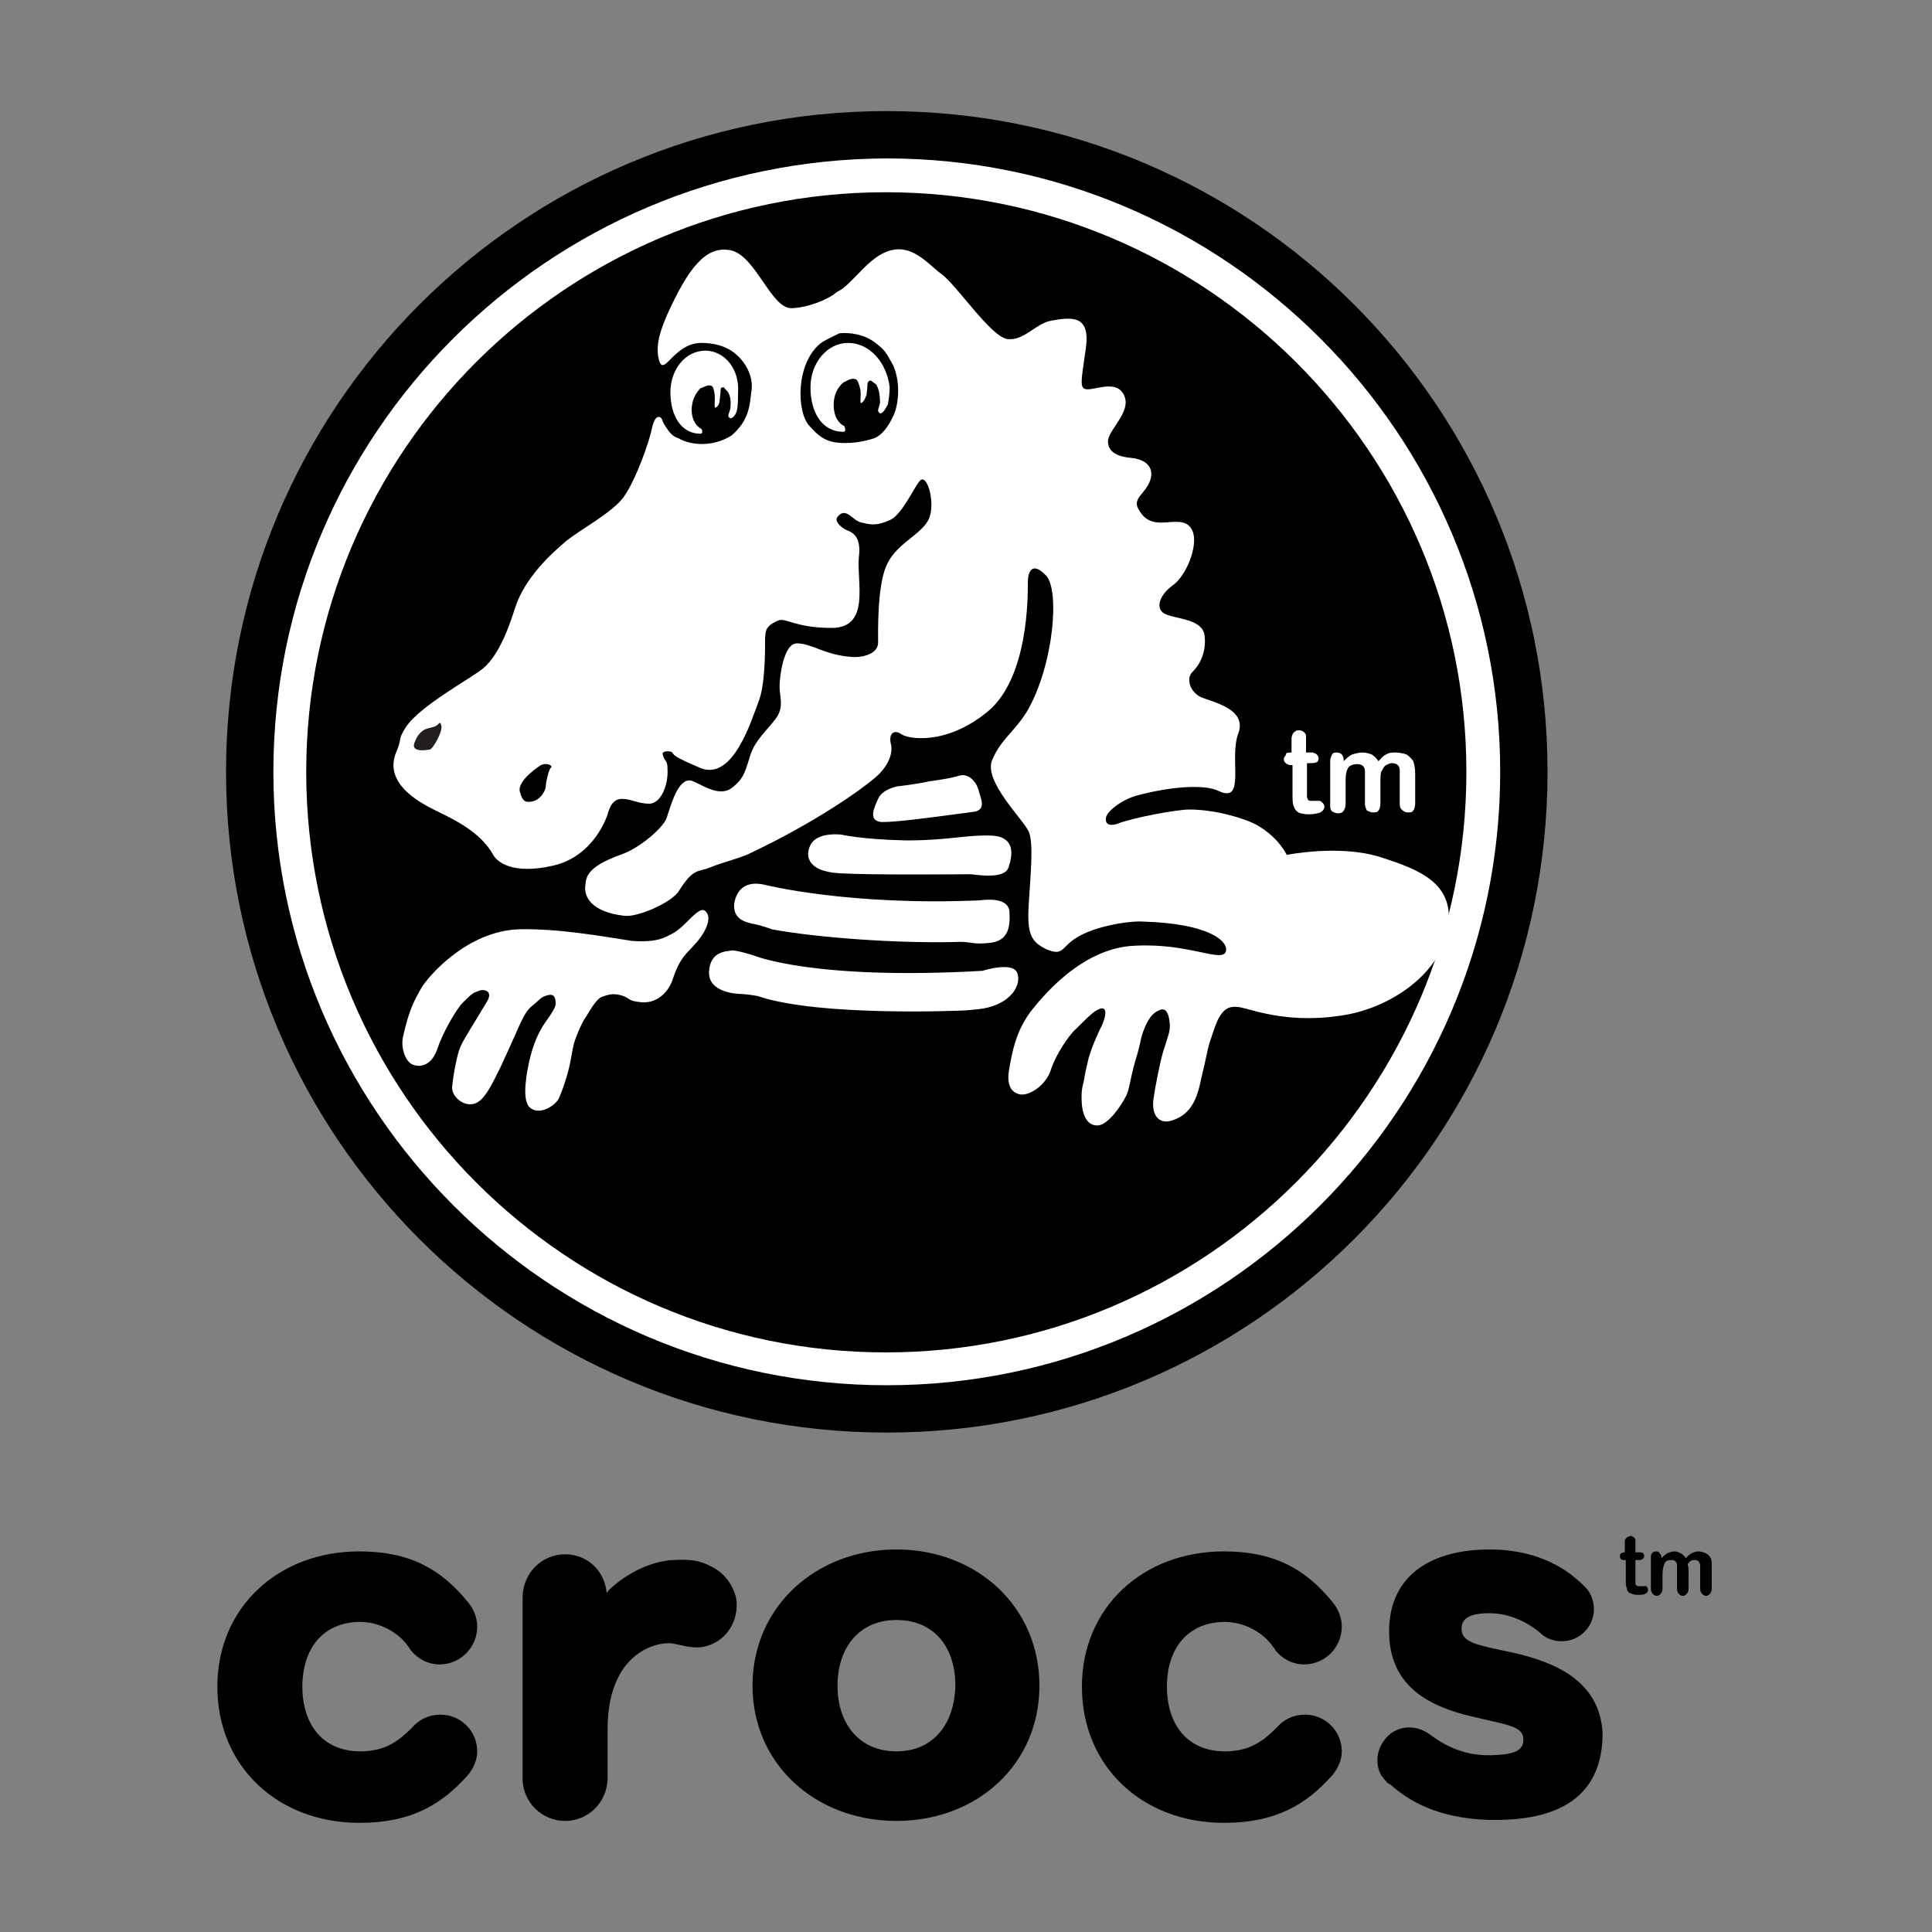 <?xml version="1.0" encoding="utf-8"?>
<!-- Generator: Adobe Illustrator 19.2.0, SVG Export Plug-In . SVG Version: 6.00 Build 0)  -->
<svg version="1.1" id="Capa_1" xmlns="http://www.w3.org/2000/svg" xmlns:xlink="http://www.w3.org/1999/xlink" x="0px" y="0px"
	 viewBox="0 0 200 200" style="enable-background:new 0 0 200 200;" xml:space="preserve">
<rect x="0" y="0" width="200" height="200" fill="#808080" stroke="none"/>
<style type="text/css">
	.st0{fill-rule:evenodd;clip-rule:evenodd;}
	.st1{fill-rule:evenodd;clip-rule:evenodd;fill:#231F20;}
	.st2{fill-rule:evenodd;clip-rule:evenodd;fill:#FFFFFF;}
</style>
<g>
	<path d="M37.3,167.9c2,0,4,1.1,5,2.6c0,0,0.1,0.1,0.1,0.1c0,0.1,0.1,0.1,0.1,0.2l0,0c0.7,0.9,1.8,1.5,3,1.5c2.2,0,3.9-1.8,3.9-3.9
		c0-1-0.4-1.9-1-2.6c-2.7-3.3-5.9-5.2-11.2-5.2c-8.4,0-14.7,5.8-14.7,14c0,8.3,6.3,14.1,14.7,14.1c5.4,0,8.5-1.9,11.2-4.9l0,0
		c0.6-0.7,1-1.6,1-2.5c0-2.1-1.7-3.8-3.8-3.8c-1.2,0-2.2,0.5-2.9,1.3c-1.3,1.3-2.7,2.5-5.4,2.5c-3.9,0-6-2.8-6-6.7
		C31.3,170.6,33.5,167.9,37.3,167.9 M156.7,171.1c-3.7-0.8-5.4-1-5.4-2.5c0-1.1,0.9-1.6,2.9-1.6c2,0,3.9,0.9,5.2,2l0,0
		c0.6,0.6,1.4,0.9,2.3,0.9c1.8,0,3.3-1.5,3.3-3.3c0-1-0.4-1.9-1.1-2.5c-2.2-2.2-5.4-3.7-9.7-3.7c-5.8,0-10.4,2.5-10.4,8.5
		c0,5.6,4.1,7.6,7.8,8.6c4.4,1.1,6.1,1.1,6.1,2.6c0,1.1-0.9,1.6-3.7,1.6c-2.2,0-4.2-0.8-5.9-2.1l0.1,0.1c0,0,0,0,0,0
		c-1.4-1.2-3.5-1.2-4.7,0.2c-1,1.1-1.2,2.7-0.5,3.9c0,0,0,0.1,0.1,0.1c0.1,0.1,0.1,0.2,0.2,0.3c0.1,0.1,0.1,0.1,0.2,0.2
		c0.1,0.1,0.1,0.2,0.2,0.2c0.1,0.1,0.1,0.1,0.2,0.1c2.3,2.1,5.7,3.7,10.9,3.7c8.5,0,11.1-4,11.1-9
		C165.6,173.8,160.6,172,156.7,171.1z M92.8,160.4c-8.3,0-14.9,5.9-14.9,14.1c0,8.1,6.5,14,14.9,14c8.3,0,14.8-5.8,14.8-14
		C107.6,166.3,101.1,160.4,92.8,160.4z M92.8,181.3c-3.8,0-6.1-2.8-6.1-6.8c0-4,2.3-6.8,6.1-6.8c3.8,0,6.1,2.7,6.1,6.8
		C98.8,178.5,96.6,181.3,92.8,181.3z M126.8,167.9c2,0,4,1.1,5,2.6c0,0,0.1,0.1,0.1,0.1c0,0.1,0.1,0.1,0.1,0.2l0,0
		c0.7,0.9,1.8,1.5,3,1.5c2.2,0,3.9-1.8,3.9-3.9c0-1-0.4-1.9-1-2.6c-2.7-3.3-5.9-5.2-11.2-5.2c-8.4,0-14.7,5.8-14.7,14
		c0,8.3,6.3,14.1,14.7,14.1c5.4,0,8.5-1.9,11.2-4.9l0,0c0.6-0.7,1-1.6,1-2.5c0-2.1-1.7-3.8-3.8-3.8c-1.2,0-2.2,0.5-2.9,1.3
		c-1.3,1.3-2.7,2.5-5.4,2.5c-3.9,0-6-2.8-6-6.7C120.8,170.6,123,167.9,126.8,167.9z"/>
	<path class="st0" d="M73.7,162.2c-1.3-0.7-2.2-0.8-4.2-0.7c-3.5,0.3-6.3,2.8-6.7,3.4v0.2c0-0.1,0-0.1,0-0.2c0,0,0,0,0,0v0
		c-0.2-2.3-2-4-4.3-4c-2.4,0-4.3,1.9-4.4,4.3v19.1c0.1,2.3,2,4.2,4.4,4.2c2.4,0,4.3-1.9,4.4-4.3v-5.2c0-7.1,4.1-8.9,6.4-8.9
		c0.6,0,2.2,0.6,3.4,0.4c2.4-0.4,3.9-2.7,3.5-5.1C75.8,163.9,74.9,162.8,73.7,162.2"/>
	<path class="st0" d="M168.1,160.7h0.1v-0.7c0-0.2,0-0.3,0-0.4c0-0.1,0-0.2,0.1-0.3c0-0.1,0.1-0.1,0.2-0.2c0.1,0,0.2-0.1,0.3-0.1
		c0.1,0,0.3,0.1,0.4,0.2c0.1,0.1,0.1,0.2,0.1,0.3c0,0.1,0,0.2,0,0.4l0,0.8h0.4c0.2,0,0.3,0,0.4,0.1c0.1,0.1,0.1,0.2,0.1,0.3
		c0,0.1-0.1,0.3-0.2,0.3c-0.1,0.1-0.3,0.1-0.5,0.1h-0.2v2c0,0.2,0,0.3,0,0.4c0,0.1,0,0.2,0.1,0.2c0.1,0.1,0.1,0.1,0.3,0.1
		c0.1,0,0.2,0,0.3,0c0.1,0,0.2,0,0.3,0c0.1,0,0.2,0,0.2,0.1c0.1,0.1,0.1,0.2,0.1,0.3c0,0.2-0.1,0.3-0.3,0.4
		c-0.2,0.1-0.5,0.1-0.8,0.1c-0.3,0-0.6-0.1-0.8-0.2c-0.2-0.1-0.3-0.3-0.3-0.5c-0.1-0.2-0.1-0.5-0.1-0.8v-2.1h-0.1
		c-0.2,0-0.3,0-0.4-0.1c-0.1-0.1-0.1-0.2-0.1-0.3c0-0.1,0-0.2,0.1-0.3C167.8,160.8,168,160.7,168.1,160.7"/>
	<path class="st0" d="M174.8,163v1.5c0,0.2-0.1,0.4-0.2,0.5c-0.1,0.1-0.2,0.2-0.4,0.2c-0.2,0-0.3-0.1-0.4-0.2
		c-0.1-0.1-0.2-0.3-0.2-0.5v-1.8c0-0.3,0-0.5,0-0.7c0-0.2-0.1-0.3-0.2-0.4c-0.1-0.1-0.2-0.1-0.4-0.1c-0.4,0-0.6,0.1-0.7,0.4
		c-0.1,0.2-0.2,0.6-0.2,1.1v1.5c0,0.2-0.1,0.4-0.2,0.5c-0.1,0.1-0.2,0.2-0.4,0.2c-0.2,0-0.3-0.1-0.4-0.2c-0.1-0.1-0.2-0.3-0.2-0.5
		v-3.2c0-0.2,0-0.4,0.1-0.5c0.1-0.1,0.2-0.2,0.4-0.2c0.2,0,0.3,0,0.4,0.2c0.1,0.1,0.2,0.2,0.2,0.4v0.1c0.2-0.2,0.4-0.4,0.6-0.5
		c0.2-0.1,0.5-0.2,0.7-0.2c0.3,0,0.5,0.1,0.7,0.2c0.2,0.1,0.4,0.3,0.5,0.5c0.2-0.2,0.4-0.4,0.6-0.5c0.2-0.1,0.5-0.2,0.7-0.2
		c0.3,0,0.6,0.1,0.8,0.2c0.2,0.1,0.4,0.3,0.5,0.5c0.1,0.2,0.1,0.5,0.1,1l0,2.2c0,0.2-0.1,0.4-0.2,0.5c-0.1,0.1-0.2,0.2-0.4,0.2
		c-0.2,0-0.3-0.1-0.4-0.2c-0.1-0.1-0.2-0.3-0.2-0.5v-1.9c0-0.2,0-0.4,0-0.6c0-0.1-0.1-0.3-0.2-0.4c-0.1-0.1-0.2-0.1-0.4-0.1
		c-0.1,0-0.3,0-0.4,0.1c-0.1,0.1-0.2,0.2-0.3,0.3C174.8,162.2,174.8,162.5,174.8,163"/>
	<path class="st1" d="M45.8,76.6c0,0-0.9,1.4-1.7,1.3c-0.7-0.1-1.1-0.4-0.6-1.4c0,0,1-0.7,1.4-0.7c0.5,0,0.6-0.1,0.8-0.2
		C45.9,75.4,46.4,76,45.8,76.6"/>
	<path class="st0" d="M160.2,79.9c0,37.8-30.6,68.4-68.4,68.4c-37.8,0-68.4-30.6-68.4-68.4c0-37.8,30.6-68.4,68.4-68.4
		C129.6,11.5,160.2,42.1,160.2,79.9"/>
	<path class="st2" d="M28.3,79.9c0,35,28.5,63.5,63.5,63.5c35,0,63.5-28.5,63.5-63.5c0-35-28.5-63.5-63.5-63.5
		C56.7,16.5,28.3,44.9,28.3,79.9 M31.7,79.9c0-33.1,26.9-60,60-60c33.1,0,60.1,26.9,60.1,60c0,33.1-26.9,60.1-60.1,60.1
		C58.6,140,31.7,113.1,31.7,79.9z"/>
	<path class="st2" d="M133.5,77.9h0.2V77c0-0.3,0-0.5,0-0.6c0-0.1,0.1-0.3,0.1-0.4c0.1-0.1,0.1-0.2,0.3-0.3c0.1-0.1,0.2-0.1,0.4-0.1
		c0.2,0,0.4,0.1,0.5,0.2c0.1,0.1,0.2,0.2,0.2,0.4c0,0.1,0,0.3,0,0.6v1.1h0.6c0.2,0,0.4,0.1,0.5,0.2c0.1,0.1,0.2,0.2,0.2,0.4
		c0,0.2-0.1,0.4-0.2,0.4c-0.2,0.1-0.4,0.1-0.7,0.1h-0.3v2.9c0,0.2,0,0.4,0,0.6c0,0.1,0.1,0.2,0.1,0.3c0.1,0.1,0.2,0.1,0.4,0.1
		c0.1,0,0.2,0,0.4,0c0.2,0,0.3,0,0.4,0c0.1,0,0.2,0.1,0.3,0.2c0.1,0.1,0.2,0.2,0.2,0.4c0,0.2-0.1,0.4-0.4,0.6
		c-0.3,0.1-0.7,0.2-1.2,0.2c-0.5,0-0.9-0.1-1.1-0.2c-0.3-0.2-0.4-0.4-0.5-0.7c-0.1-0.3-0.1-0.7-0.1-1.2v-3h-0.2
		c-0.2,0-0.4-0.1-0.5-0.2c-0.1-0.1-0.2-0.2-0.2-0.4c0-0.2,0.1-0.3,0.2-0.4C133.1,78,133.2,77.9,133.5,77.9"/>
	<path class="st2" d="M142.9,81.1v2.1c0,0.3-0.1,0.6-0.2,0.7c-0.1,0.2-0.3,0.2-0.6,0.2c-0.2,0-0.4-0.1-0.6-0.2
		c-0.1-0.2-0.2-0.4-0.2-0.7v-2.5c0-0.4,0-0.7,0-0.9c0-0.2-0.1-0.4-0.2-0.5c-0.1-0.1-0.3-0.2-0.6-0.2c-0.5,0-0.9,0.2-1,0.5
		c-0.2,0.4-0.2,0.9-0.2,1.5l0,2.1c0,0.3-0.1,0.6-0.2,0.7c-0.1,0.2-0.3,0.3-0.6,0.3c-0.2,0-0.4-0.1-0.6-0.2c-0.2-0.2-0.2-0.4-0.2-0.7
		v-4.5c0-0.3,0.1-0.5,0.2-0.7c0.1-0.2,0.3-0.2,0.5-0.2c0.2,0,0.4,0.1,0.5,0.2c0.1,0.1,0.2,0.3,0.2,0.6v0.1c0.3-0.3,0.6-0.6,0.9-0.7
		c0.3-0.1,0.7-0.2,1-0.2c0.4,0,0.7,0.1,1,0.2c0.3,0.2,0.5,0.4,0.7,0.7c0.3-0.3,0.5-0.6,0.8-0.7c0.3-0.2,0.6-0.2,1-0.2
		c0.4,0,0.8,0.1,1.1,0.2c0.3,0.2,0.5,0.4,0.7,0.7c0.1,0.3,0.2,0.7,0.2,1.3v3.1c0,0.3-0.1,0.6-0.2,0.7c-0.1,0.2-0.3,0.2-0.6,0.2
		c-0.2,0-0.4-0.1-0.6-0.3c-0.2-0.2-0.2-0.4-0.2-0.7v-2.6c0-0.3,0-0.6,0-0.8c0-0.2-0.1-0.4-0.2-0.5c-0.1-0.1-0.3-0.2-0.6-0.2
		c-0.2,0-0.4,0.1-0.6,0.2c-0.2,0.1-0.3,0.3-0.4,0.5C142.9,79.9,142.9,80.4,142.9,81.1"/>
	<path class="st2" d="M105.3,100.7c-0.5-1.2-3.6-0.2-3.6-0.2c-17.6,1-23.7-1.6-23.7-1.6s-1.9-0.6-2.3-0.5c-0.4,0.1-2.2,0-2.3,2.2
		c-0.1,2.2,3,2.3,3.4,2.3c0.4,0,1.6,0.2,1.6,0.2c6.4,2.2,21.5,1.5,21.5,1.5c0,0,1.3-0.1,1.9-0.2C104.6,103.9,105.8,102,105.3,100.7
		 M142.8,88.7c-4.2-1.3-9.6-0.2-9.6-0.2s-0.8-1.8-3.1-3.1c-1.5-0.8-4.5-1.6-7-1.6c-1.2,0-5.7,0.8-7.5,1.5c-0.3,0.1-1.3,0.3-1.1-0.7
		c0.2-0.8,2-2,3.4-2.3c3-0.8,6.7-1.2,8.3-0.4c2.8,1.3,1-3.5,2-6c0.9-2.5-2.6-3.2-3.8-3.7c-1.2-0.5-1.7-2-0.9-2.7
		c0.7-0.7,1.4-2,1.2-3.7c-0.2-1.7-2.8-1.7-4-2.2c-1.2-0.5-0.7-2,0.7-3c1.4-1,2.6-4,2.1-5.5c-0.5-1.5-2.1-1-3.3-1
		c-1.2,0-1.9-0.5-2.4-1.5c-0.5-1,0.7-1.5,1.2-2.7c0.5-1.2,0-2.3-1.9-2.5c-1.2-0.1-2.4-0.5-2.4-1.7c0-1.2,2.4-3,1.7-4.7
		c-0.7-1.7-2.8-0.7-3.8-0.7c-0.9,0-0.7-0.7-0.2-4.2c0.5-3.5-1.4-3.3-3.6-2.9c-1.6,0.3-2.8,2.1-4.5,1.9c-1.7-0.2-5.2-5.5-6.8-6.7
		c-1.7-1.2-3.9-4.5-7.6-1.1c-0.6,0.5-1.8,1.9-2.7,2.6c-0.3,0.2-0.6,0.3-0.9,0.6c-1.6,1-3.4,1.4-4.4,1.4c-2.1,0-3.7-5.5-6.3-6
		c-2.6-0.5-4.4,2-6.5,6.6c-0.6,1.4-1.3,3.1-0.9,4.7c0.5,2,1.5-1.7,4.4-1.7c1.3,0,2.3,0.3,3.1,0.8c1.5,1,2.3,2.7,2.1,4.1
		c-0.2,1.5-0.2,3.1-2.1,4.7c-2.1,1.3-4.4,0.9-5.4,0.3c-0.5-0.2-0.7-0.3-1.1-0.8c-0.1-0.2-0.4-0.5-0.6-1c-0.1-0.4-0.4-0.6-0.7-0.3
		c-0.3,0.4-0.4,1-0.4,1c-0.3,1.5-1.7,5.4-2.9,7.1c-1.2,1.7-4.7,3.5-6.1,4.7c-1.4,1.2-4.2,3.7-5.2,6.9c-1,3.2-2.1,5.2-3.3,6.2
		c-1.2,1-6.6,3.9-8,6.1c-0.9,1.4-0.3,1-1,2.6c-1.4,3.5,3.1,5.5,4.5,6.2c1.4,0.7,4.2,2,5.5,4.3c0.4,0.8,2,2.2,6.3,1.2
		c4.3-1,5.6-5.3,5.6-5.3c0.2-0.7,0.5-1.6,1.5-1.6c0.9,0,1.7,0.5,2.8,0.5c1.2,0,2-1.9,1.9-3.6c0-1-0.3-0.7-0.5-1.5
		c-0.1-0.4,0.8-0.4,1-0.2c0.2,0.3,0.1,0.4,2.9,1.6c3.4,1.4,5.3-5,6-6.8c0.7-1.7,0.7-5.1,0.7-6.4c0-1.2,0.2-1.5,1.2-2
		c0.9-0.5,1.7,0.7,5.7,0.7c4,0,2.6-4.7,2.8-7.2c0.2-1.6-0.1-2.5-1.2-2.9c-0.5-0.2-1.4-0.9-1-1.4c0.9-1.1,1.5,0.4,2.5,0.6
		c0.9,0.2,1.5,0.4,3-0.3c1.2-0.6,2.4-3.3,3-4C96,48.8,97,52.5,96,54c-0.9,1.5-3.4,2.4-4.3,4.7c-0.9,2.2-0.8,6.8-0.8,7.9
		c-0.1,1.3-2.1,1.5-2.8,1.4c-2.7-0.2-4.1-1.4-5.6-1.4c-1.4,0-1.8,3.5-1.8,4.5c0,1,0.5,2.1-0.4,3.3c-0.9,1.2-2.1,2.2-2.6,3.7
		c-0.5,1.5-0.6,2.5-2,3.5c-1.4,1-3.3-0.6-4.2-0.8c-1.3-0.2-2,2.4-2.5,3.9c-0.3,0.9-2.7,3.1-4.8,3.8c-3.6,1.3-3.5,2.4-3.6,3.1
		c-0.2,1.2,0.6,2.8,4,3.2c1.4,0.2,5-1.4,5.7-2.6c1.5-2.4,2-1.9,3.2-2.4c1.2-0.5,2.9-0.9,4-1.4c7-3.3,11.7-6.7,13.1-7.9
		c1.4-1.2,1.9-2.6,1.6-3.6c-0.2-1,0.4-1.4,1.1-0.9c0.7,0.5,4.6,1.2,8.9-2.3c4.3-3.5,4.2-12.1,4.2-13.4c0-1.2,0.5-2.2,1.9-0.7
		c1.4,1.5,0.8,9.1-1.9,13.9c-1.3,2.2-2.8,3-3.7,5.2c-0.9,2.2,3.3,6.2,3.8,7.4c0.5,1.2,0.2,4.2,0,7.4c-0.2,3.2,0.2,4,1.9,4.8
		c1.7,0.7,1.5-0.3,3-1.2c1.8-1.2,5.5-1.8,6.9-1.7c7,0.2,8.9,2.1,8.6,3.1c-0.4,1.2-3.8-0.9-9.4-0.6c-5.7,0.2-9.9,5.7-10.8,6.8
		c-1,1.4-1.7,2.8-2.2,5.8c-0.3,1.5,0,2.4,0.8,2.7c1,0.5,3-0.8,3.5-2.5c0.5-1.5,1.8-3.5,2.6-4.2c1.1-1.1,1.8-1.8,2.3-2
		c1-0.5,0.9,0.7,0.1,2.2c-0.4,0.9-0.7,1.5-1.1,2.8c-0.3,1.3-0.4,1.7-0.5,2.4c-0.2,0.8-0.3,1.2-0.2,2.5c0.1,1.1,0.6,2.2,1.7,2.1
		c1-0.1,2.3-1.9,2.9-3.1c0.3-0.6,0.4-1.7,0.9-3.5c0.6-1.9,0.5-2.1,0.8-3c0.5-1.4,1-2.1,1.9-2.4c0.9-0.2,0.9,1.7,0.9,1.7
		c0,0.6-0.1,0.8-0.7,2.7c-0.3,1-0.8,3.5-1,4.9c-0.2,1.7,0.6,2.6,1.9,2.2c2.6-0.8,2.8-3.4,3.2-5c0.2-0.7,0.5-2.4,0.7-3
		c0.3-0.9,0.5-1.6,0.9-2.5c0.5-0.9,1-1.5,2.4-1.2c1.4,0.3,5.3,1.8,11.1,0.7c4.6-0.9,9.6-4.3,10.3-9C150.6,91.4,146.9,90,142.8,88.7z
		 M57,79.5c-0.2,0.2-0.5,1.5-0.5,1.9c0,0.4-0.6,1.6-1.7,1.6c-0.3,0-0.7,0.1-1-1.1c-0.2-1.2,2.2-2.7,2.2-2.7
		C56.7,78.9,57.3,79.3,57,79.5z M92.5,43c-0.5,1.1-1.2,2.1-2.1,2.4c-0.9,0.3-2.5,0.6-3.9,0.4c-1.2-0.2-1.8-0.7-2.7-1.7
		c-1.4-1.5-1.4-6.6,1.2-8.6c0.4-0.3,1.7-0.9,1.9-1c1.1-0.1,2.5,0.1,3.6,0.9c1.2,0.9,1.2,1.1,1.9,2.3C93.2,39.3,93.1,41.7,92.5,43z
		 M84,87.3c-0.7,1.1-0.6,2.9,2.9,3.1c3.4,0.2,12.7,0.1,13.6,0.1c0.9,0.1,3.5,0.5,3.9-0.7c0.4-1.2,0.8-3.2-1.8-3.3
		c-2.6-0.1-4.3,0.5-8.8,0.5c-4.6-0.1-6.7-0.6-6.7-0.6S84.8,86.1,84,87.3z M97.3,84.5c1.4-0.2,3.2-0.4,3.7-0.5
		c1.1-0.3,0.5-1.4,0.3-2.2c-0.2-0.8-1-1.8-2-1.5c-1,0.3-1.9,0.4-3.2,0.6c-1.3,0.3-3.2,0.5-3.2,0.5c0,0-1.6,0.3-2,1.3
		c-0.4,0.9-1.1,2.3,0.4,2.4C92.9,85.1,96.5,84.6,97.3,84.5z M76,93.6c-0.1,1.4,0.9,1.8,1.8,2c1.1,0.2,2.1,0.6,2.1,0.6
		c4.8,0.9,13.5,1.5,19.5,1.3c1.2,0,1.3,0.3,3.1,0.1c1.8-0.2,2.1-1.5,2-3.2c-0.1-1.7-3-1.2-3-1.2c-13.6,0.6-22.3-1.6-22.3-1.6
		C77.1,91.1,76.2,92.2,76,93.6z"/>
	<path class="st2" d="M73,36.3c-2,0-3.6,1.9-3.6,4.3c0,2.4,1.1,4.3,3.1,4.3c0,0,0.2,0,0.2-0.2c0-0.2-0.1-0.3-0.1-0.3
		c-0.4-0.2-1-0.8-1-2c0-0.9,0.4-1.7,0.9-2.2l0.5-0.2c0,0,0.6-0.3,0.8,0.1c0.1,0.2,0.2,0.7,0.2,1.1c0,0.4-0.1,1.1,0.1,1
		c0.3-0.2,0.4-0.5,0.4-0.8c0-0.1,0.1-0.6,0.1-1.1c0-0.1,0.1-0.2,0.2-0.2c0.1,0,0.2,0,0.2,0.1c0.1,0.1,0.2,0.2,0.3,0.3
		c0.3,0.4,0.4,1,0.3,1.8c-0.1,0.5-0.4,0.8,0,1c0.4,0,0.7-0.7,0.7-0.9c0.1-0.4,0.1-1.2,0.1-1.7C76.6,38.2,75,36.3,73,36.3"/>
	<path class="st2" d="M87.8,35.5c-2.2,0-3.9,2.1-3.9,4.6c0,2.6,1.2,4.6,3.4,4.6c0,0,0.2,0,0.2-0.2c0-0.2-0.1-0.4-0.1-0.4
		c-0.5-0.2-1.1-0.9-1.1-2.2c0-1,0.4-1.8,1-2.3l0.6-0.3c0,0,0.7-0.3,0.9,0.2c0.1,0.2,0.3,0.8,0.3,1.2c0,0.4-0.1,1.2,0.1,1
		c0.3-0.2,0.4-0.6,0.5-0.8c0-0.1,0.1-0.7,0.1-1.2c0-0.1,0.1-0.2,0.2-0.3c0.1,0,0.2,0,0.3,0.1c0.1,0.1,0.3,0.2,0.4,0.3
		c0.3,0.5,0.4,1.1,0.4,1.9c-0.1,0.6-0.4,0.8,0,1.1c0.4,0,0.7-0.8,0.8-0.9c0.1-0.4,0.2-1.3,0.2-1.8C91.8,37.5,90,35.5,87.8,35.5"/>
	<path class="st1" d="M44.4,77.6c0,0-1.9,0.4-1.5-0.7c0.4-1.1,1-1.4,1.4-1.5c0.3-0.1,0.6-0.1,0.9-0.3c0.2-0.1,0.4-0.6,0.5,0.1
		C45.8,75.8,44.7,77.8,44.4,77.6"/>
	<path class="st2" d="M73.1,94.4c-0.7-0.9-2.1,1.6-3.6,2.3c-0.6,0.3-1.4,0.9-4.1,0.7c-3.2-0.5-7.7-1.3-11.7-1.2
		c-5.4,0.2-9.4,4.9-10.1,6.1c-0.7,1.3-1.2,2-1.9,5.1c-0.2,1.2,0.3,2.5,1,2.8c1,0.4,2.1-0.1,2.6-1.7c0.5-1.5,1.9-4,2.6-4.7
		c1.1-1.1,1.1-1,1.6-1.2c0.6-0.3,1.6,0,0.9,1.1c-0.5,0.8-1,1.7-1.7,2.8c-0.5,0.9-0.9,1.4-1.2,2.3c-0.3,1-0.6,2.6-0.7,3.8
		c0,1.1,1.6,2.3,2.8,1.4c0.8-0.6,1.5-2.1,2.2-3.5c0.6-1.3,1.1-2.4,1.5-3.3c0.7-1.6,1.1-2.5,1.7-3c0.9-0.7,0.9-1,1.8-1.2
		c0.9-0.2,0.7,1.1,0.7,1.1c-0.2,0.6-0.9,1.5-1.3,2.1c-0.4,0.7-0.9,1.6-1.3,3.2c-0.4,1.6-0.9,4.4-0.1,5.2c1,1,2.8-0.2,3.1-1
		c1.2-2.9,1.2-4.4,1.5-5.5c0.2-0.8,0.9-2.4,1.3-2.9c0.2-0.3,1-1.8,1.6-2c0.8-0.3,1.3-0.4,2.2-0.1c0.6,0.2,0.6,0.5,1.5,0.6
		c2,0.4,3.3-1.1,3.7-2.5c0.7-2.1,1.5-2.6,2-3.2C72.8,96.9,73.8,95.2,73.1,94.4"/>
</g>
</svg>
